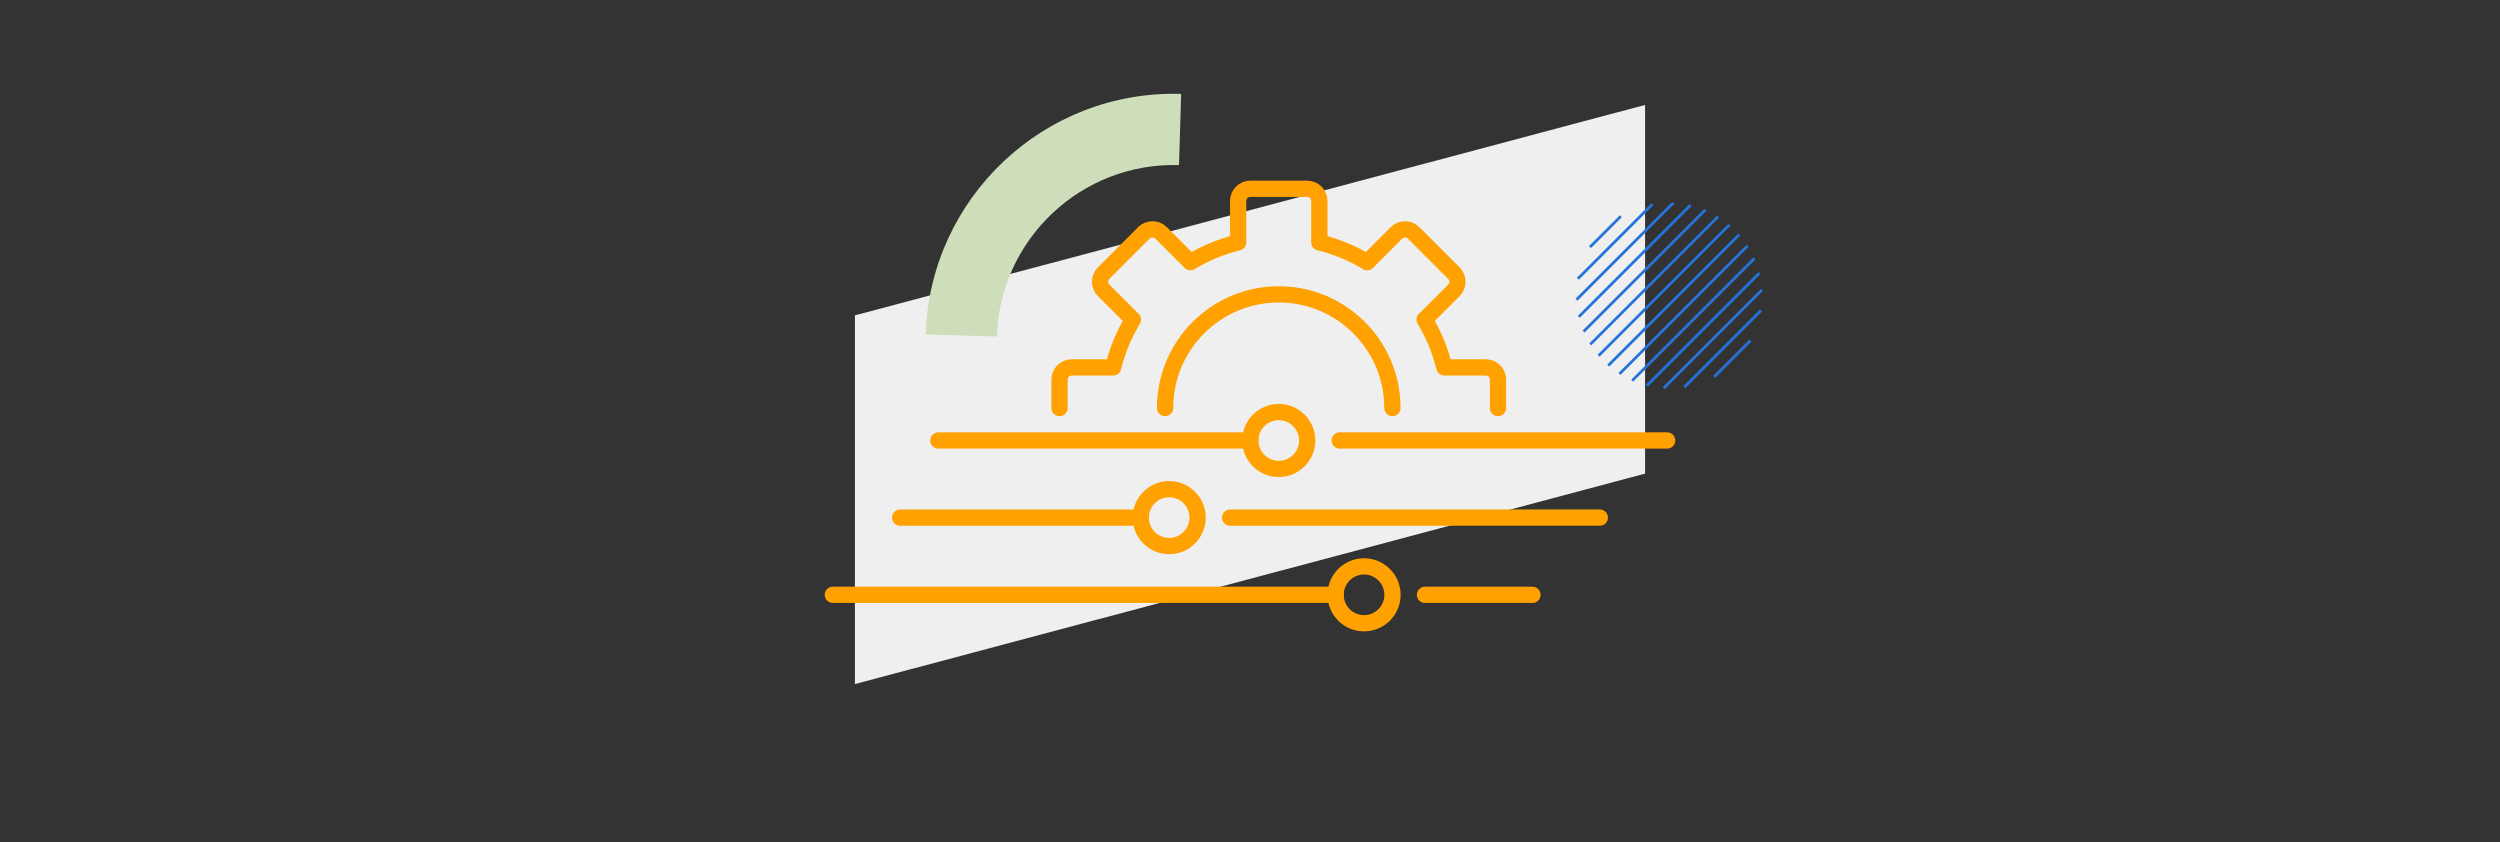 <?xml version="1.0" encoding="UTF-8"?> <svg xmlns="http://www.w3.org/2000/svg" id="Layer_1" data-name="Layer 1" viewBox="0 0 386 130"><rect x="0" y="0" width="386" height="130" fill="#333333" stroke="none"/><defs><style> .cls-1 { fill: #efefef; fill-rule: evenodd; } .cls-2 { fill: none; stroke: #ffa100; stroke-linecap: round; stroke-linejoin: round; stroke-width: 2.51px; } .cls-3 { fill: #cedeba; } .cls-4 { fill: #2574db; } </style></defs><polygon id="Rectangle-Copy-5" class="cls-1" points="132 48.69 254 16.2 254 73.13 132 105.62 132 48.69"></polygon><path class="cls-3" d="M182.37,14.5l-.33,10.99c-15.05-.45-27.67,11.43-28.12,26.48l-10.99-.33c.63-21.12,18.33-37.78,39.44-37.14Z"></path><g><path class="cls-2" d="M179.89,63c0-9.69,7.86-17.55,17.55-17.55s17.55,7.86,17.55,17.55"></path><g><path class="cls-2" d="M231.29,63v-4.39c0-1.04-.84-1.88-1.88-1.88h-6.4c-.64-2.64-1.68-5.12-3.05-7.38l4.52-4.52c.73-.73.73-1.93,0-2.66l-6.21-6.21c-.73-.73-1.93-.73-2.66,0l-4.52,4.52c-2.26-1.37-4.74-2.41-7.38-3.05v-6.4c0-1.04-.84-1.88-1.88-1.88h-8.78c-1.04,0-1.88.84-1.88,1.88v6.4c-2.64.64-5.12,1.68-7.38,3.05l-4.52-4.52c-.73-.73-1.93-.73-2.66,0l-6.21,6.21c-.73.73-.73,1.93,0,2.66l4.52,4.52c-1.37,2.26-2.41,4.74-3.05,7.38h-6.4c-1.04,0-1.88.84-1.88,1.88v4.39"></path><g><g><circle class="cls-2" cx="197.44" cy="68.01" r="4.39"></circle><line class="cls-2" x1="193.05" y1="68.01" x2="144.88" y2="68.01"></line><line class="cls-2" x1="257.41" y1="68.01" x2="206.85" y2="68.01"></line></g><g><circle class="cls-2" cx="180.52" cy="79.92" r="4.39"></circle><line class="cls-2" x1="176.13" y1="79.92" x2="138.98" y2="79.92"></line><line class="cls-2" x1="247.01" y1="79.92" x2="189.92" y2="79.92"></line></g><g><circle class="cls-2" cx="210.61" cy="91.84" r="4.39"></circle><line class="cls-2" x1="206.22" y1="91.84" x2="128.59" y2="91.84"></line><line class="cls-2" x1="236.61" y1="91.84" x2="220.01" y2="91.84"></line></g></g></g></g><g><rect class="cls-4" x="263.52" y="55.16" width="7.93" height=".43" transform="translate(39.18 205.36) rotate(-45)"></rect><rect class="cls-4" x="257.61" y="53.65" width="16.73" height=".43" transform="translate(39.81 203.85) rotate(-45)"></rect><rect class="cls-4" x="253.74" y="52.14" width="21.46" height=".43" transform="translate(40.43 202.34) rotate(-45)"></rect><rect class="cls-4" x="250.66" y="50.64" width="24.6" height=".43" transform="translate(41.06 200.83) rotate(-45)"></rect><rect class="cls-4" x="248.1" y="49.13" width="26.7" height=".43" transform="translate(41.68 199.32) rotate(-45)"></rect><rect class="cls-4" x="245.94" y="47.62" width="28" height=".43" transform="translate(42.31 197.82) rotate(-45)"></rect><rect class="cls-4" x="244.12" y="46.11" width="28.62" height=".43" transform="translate(42.93 196.31) rotate(-45)"></rect><rect class="cls-4" x="242.63" y="44.6" width="28.59" height=".43" transform="translate(43.56 194.8) rotate(-45)"></rect><rect class="cls-4" x="241.45" y="43.09" width="27.93" height=".43" transform="translate(44.18 193.29) rotate(-45)"></rect><rect class="cls-4" x="240.62" y="41.58" width="26.58" height=".43" transform="translate(44.81 191.78) rotate(-45)"></rect><rect class="cls-4" x="240.2" y="40.08" width="24.41" height=".43" transform="translate(45.43 190.27) rotate(-45)"></rect><rect class="cls-4" x="240.3" y="38.57" width="21.17" height=".43" transform="translate(46.06 188.77) rotate(-45)"></rect><rect class="cls-4" x="241.24" y="37.06" width="16.29" height=".43" transform="translate(46.68 187.26) rotate(-45)"></rect><rect class="cls-4" x="244.51" y="35.55" width="6.73" height=".43" transform="translate(47.31 185.75) rotate(-45)"></rect></g></svg> 